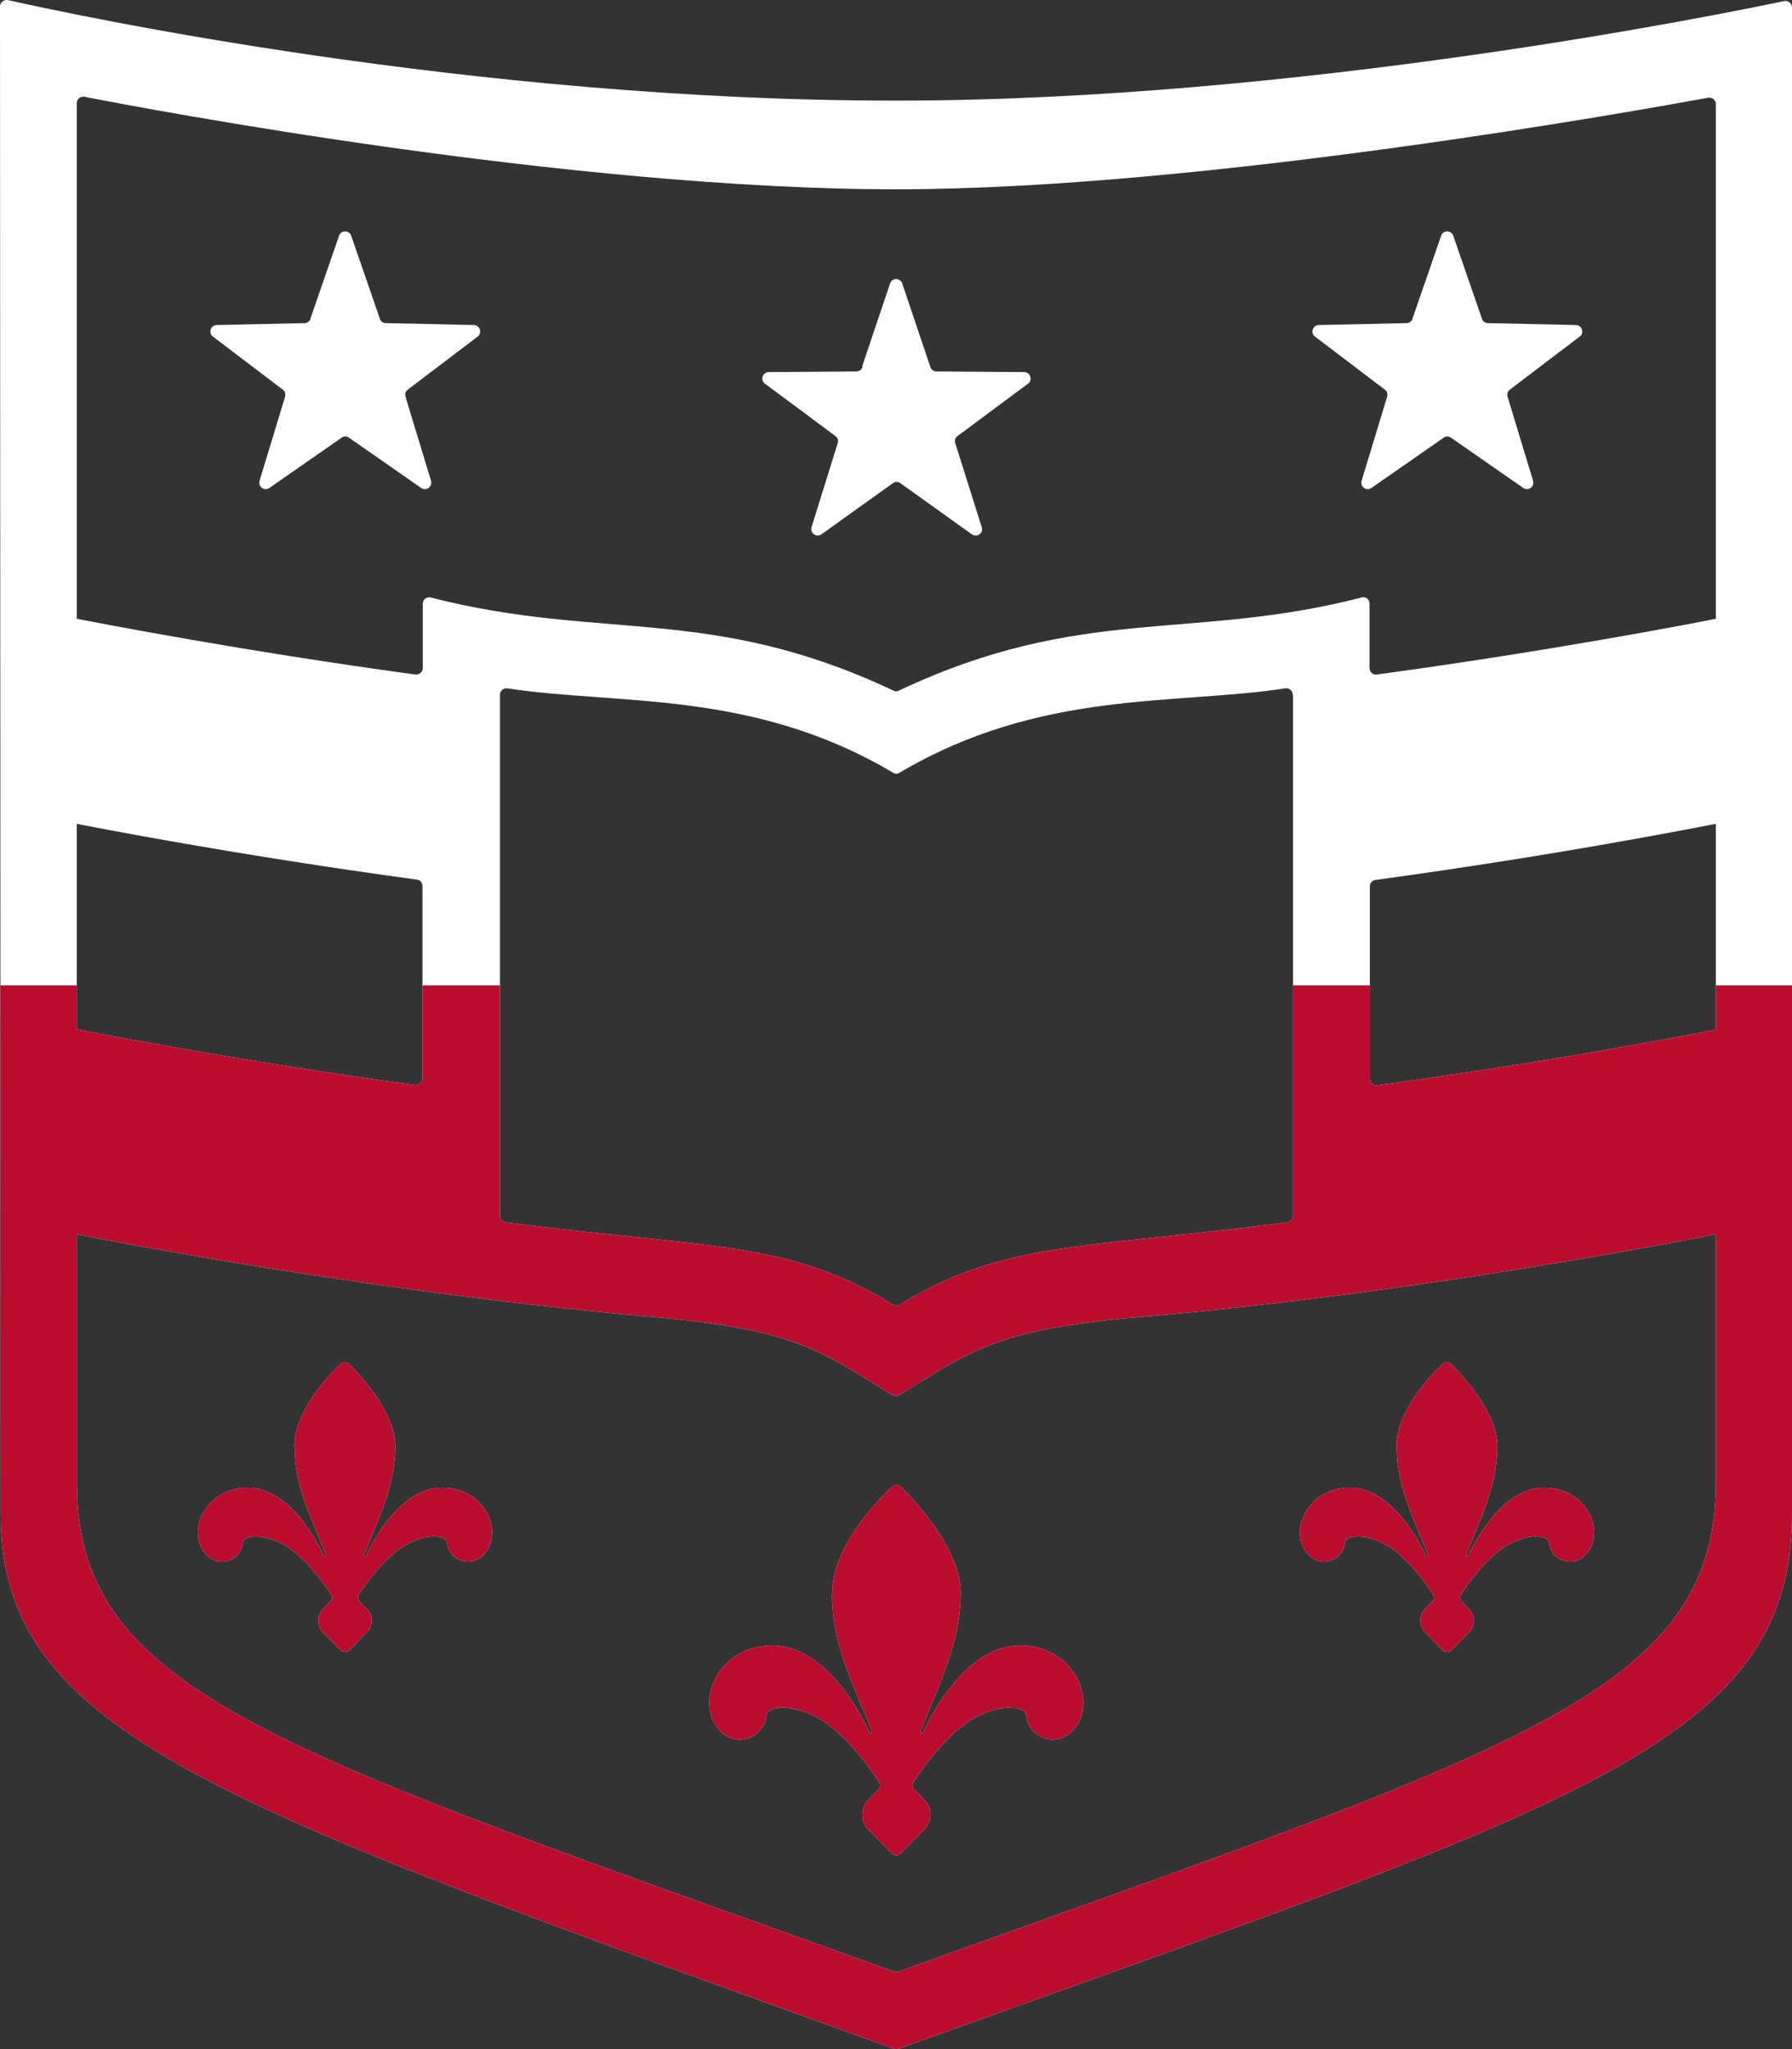 <svg width="480" height="549" viewBox="0 0 480 549" fill="none" xmlns="http://www.w3.org/2000/svg">
<rect x="0" y="0" width="480" height="549" fill="#333333" stroke="none"/>
<path d="M462.028 275.377C453.023 277.182 415.547 284.405 368.894 290.767C367.865 290.939 366.922 290.08 366.922 289.048V237.459C366.922 236.599 367.522 235.911 368.38 235.739C416.49 229.204 454.995 221.638 462.628 220.09C463.4 219.918 464 219.23 464 218.371V167.039C464 165.921 463.057 165.148 461.942 165.32C452.937 167.125 415.461 174.348 368.809 180.71C367.779 180.882 366.836 180.023 366.836 178.991V161.708C366.836 160.591 365.807 159.731 364.692 160.075C318.812 171.854 289.825 161.88 240.772 185.009C240.343 185.267 239.743 185.267 239.314 185.009C190.26 161.88 161.274 171.854 115.394 160.075C114.279 159.817 113.25 160.591 113.25 161.708V178.991C113.25 180.023 112.306 180.796 111.277 180.71C64.625 174.348 27.148 167.039 18.144 165.32C17.115 165.148 16.086 165.921 16.086 167.039V218.371C16.086 219.23 16.686 219.918 17.458 220.09C25.09 221.638 63.596 229.118 111.706 235.653C112.564 235.739 113.164 236.513 113.164 237.373V288.962C113.164 289.994 112.221 290.767 111.191 290.681C64.539 284.319 27.063 277.01 18.058 275.291C17.029 275.119 16 275.892 16 277.01V328.342C16 329.201 16.6 329.889 17.458 330.061C28.521 332.297 103.816 346.914 179.283 353.19C202.009 355.684 213.672 358.091 229.109 367.635L239.057 373.74C239.571 374.084 240.343 374.084 240.858 373.74L250.805 367.635C266.156 358.177 277.734 355.77 300.116 353.276C377.556 347 454.652 331.695 463.142 329.975C463.571 329.889 463.914 329.459 463.914 329.029V277.01C463.914 275.892 462.971 275.119 461.856 275.291L462.028 275.377ZM346.34 186.127V325.762C346.34 326.622 345.654 327.396 344.796 327.482C289.225 334.704 269.243 332.383 241.029 349.493C240.515 349.837 239.828 349.837 239.228 349.493C211.014 332.297 191.032 334.618 135.461 327.482C134.603 327.396 133.917 326.622 133.917 325.762V186.127C133.917 185.095 134.861 184.236 135.89 184.408C165.648 188.965 201.58 184.666 239.228 207.021C239.743 207.365 240.429 207.365 240.943 207.021C278.677 184.666 314.61 188.965 344.282 184.408C345.311 184.236 346.254 185.009 346.254 186.127H346.34Z" fill="white"/>
<path d="M230.887 98.309L238.417 75.931C238.93 74.387 241.155 74.387 241.669 75.931L249.198 98.309C249.455 98.995 250.054 99.509 250.824 99.509L274.354 99.681C275.98 99.681 276.664 101.824 275.381 102.767L256.471 116.828C255.872 117.257 255.615 118.029 255.872 118.715L262.974 141.264C263.487 142.808 261.69 144.094 260.321 143.151L241.155 129.432C240.556 129.004 239.786 129.004 239.187 129.432L220.021 143.151C218.652 144.094 216.941 142.808 217.368 141.264L224.385 118.715C224.641 118.029 224.385 117.257 223.786 116.828L204.876 102.767C203.593 101.824 204.277 99.681 205.903 99.681L229.433 99.509C230.203 99.509 230.802 98.995 231.059 98.309H230.887ZM83.118 85.448L90.819 63.156C91.333 61.612 93.557 61.612 94.071 63.156L101.771 85.448C102.028 86.134 102.627 86.562 103.397 86.562L126.927 87.077C128.553 87.077 129.237 89.22 127.954 90.163L109.216 104.396C108.617 104.825 108.445 105.597 108.617 106.283L115.462 128.832C115.889 130.375 114.178 131.661 112.809 130.718L93.472 117.257C92.873 116.828 92.103 116.828 91.504 117.257L72.166 130.718C70.797 131.661 69.086 130.375 69.514 128.832L76.359 106.283C76.53 105.597 76.359 104.825 75.76 104.396L57.022 90.163C55.738 89.22 56.423 87.077 58.048 87.077L81.578 86.562C82.263 86.562 82.947 86.048 83.204 85.448H83.118ZM378.314 85.448L386.015 63.156C386.528 61.612 388.753 61.612 389.266 63.156L396.967 85.448C397.224 86.134 397.823 86.562 398.593 86.562L422.123 87.077C423.749 87.077 424.433 89.22 423.15 90.163L404.411 104.396C403.812 104.825 403.641 105.597 403.812 106.283L410.657 128.832C411.085 130.375 409.374 131.661 408.005 130.718L388.667 117.257C388.068 116.828 387.298 116.828 386.699 117.257L367.362 130.718C365.993 131.661 364.282 130.375 364.709 128.832L371.555 106.283C371.726 105.597 371.555 104.825 370.956 104.396L352.217 90.163C350.934 89.22 351.618 87.077 353.244 87.077L376.774 86.562C377.458 86.562 378.143 86.048 378.4 85.448H378.314ZM222.844 426.777C222.844 441.439 229.347 452.756 233.54 463.817C233.711 464.245 233.112 464.503 232.941 464.16C232.941 464.16 222.844 440.838 206.93 440.838C196.234 440.838 189.988 448.984 189.988 456.186C189.988 462.102 194.009 465.874 197.689 466.046C201.625 466.303 204.962 463.302 205.304 459.53C205.304 459.015 205.646 458.501 206.159 458.244C207.614 457.472 211.122 456.529 217.711 459.53C226.952 463.731 235.593 477.621 235.593 477.621C235.936 478.221 235.765 478.907 235.337 479.336L232.599 482.165C230.374 484.394 230.46 487.91 232.599 490.139L238.845 496.484C239.529 497.169 240.642 497.169 241.326 496.484L247.572 490.139C249.712 487.91 249.883 484.48 247.572 482.165L244.834 479.336C244.407 478.907 244.321 478.135 244.578 477.621C244.578 477.621 253.22 463.731 262.461 459.53C269.049 456.529 272.557 457.472 274.012 458.244C274.525 458.501 274.867 459.015 274.867 459.53C275.21 463.302 278.547 466.303 282.483 466.046C286.162 465.789 290.183 462.102 290.183 456.186C290.183 448.984 283.937 440.838 273.242 440.838C257.241 440.838 247.23 464.16 247.23 464.16C246.973 464.503 246.46 464.245 246.631 463.817C250.824 452.671 257.327 440.753 257.327 426.777C257.327 415.031 245.177 402.17 241.326 398.312C240.642 397.626 239.615 397.626 238.93 398.312C234.995 401.998 222.93 414.431 222.93 426.777H222.844ZM374.121 387.508C374.121 398.998 379.255 407.914 382.507 416.66C382.592 417.003 382.164 417.174 381.993 416.917C381.993 416.917 374.121 398.569 361.544 398.569C353.158 398.569 348.196 404.999 348.196 410.572C348.196 415.202 351.361 418.203 354.271 418.375C357.351 418.546 359.918 416.317 360.26 413.402C360.26 412.802 360.688 412.373 361.201 412.116C362.485 411.516 365.223 411.087 370.014 413.23C377.287 416.488 384.047 427.463 384.047 427.463C384.304 427.892 384.218 428.492 383.876 428.835L381.737 431.064C380.025 432.779 380.025 435.608 381.737 437.323L386.357 442.039C387.042 442.725 388.154 442.725 388.838 442.039L393.459 437.323C395.17 435.608 395.341 432.865 393.459 431.064L391.32 428.835C391.32 428.835 390.892 427.892 391.149 427.463C391.149 427.463 397.908 416.574 405.181 413.23C409.973 411.001 412.711 411.516 413.994 412.116C414.508 412.373 414.935 412.802 414.935 413.402C415.278 416.317 417.845 418.546 420.925 418.375C423.834 418.203 427 415.288 427 410.572C427 404.914 422.037 398.569 413.652 398.569C401.074 398.569 393.202 416.917 393.202 416.917C393.031 417.174 392.603 416.917 392.689 416.66C396.026 407.914 401.074 398.569 401.074 387.508C401.074 378.506 392.004 368.731 388.753 365.473C388.068 364.787 387.042 364.787 386.357 365.473C383.02 368.646 374.036 378.163 374.036 387.594L374.121 387.508ZM78.926 387.508C78.926 398.998 84.06 407.914 87.311 416.66C87.397 417.003 86.969 417.174 86.798 416.917C86.798 416.917 78.926 398.569 66.348 398.569C57.963 398.569 53 404.999 53 410.572C53 415.202 56.166 418.203 59.075 418.375C62.155 418.546 64.722 416.317 65.064 413.402C65.064 412.802 65.492 412.373 66.006 412.116C67.289 411.516 70.027 411.087 74.819 413.23C82.092 416.488 88.851 427.463 88.851 427.463C89.108 427.892 89.022 428.492 88.68 428.835L86.541 431.064C84.83 432.779 84.83 435.608 86.541 437.323L91.162 442.039C91.846 442.725 92.958 442.725 93.643 442.039L98.263 437.323C99.975 435.608 100.146 432.865 98.263 431.064L96.124 428.835C96.124 428.835 95.696 427.892 95.953 427.463C95.953 427.463 102.713 416.574 109.986 413.23C114.777 411.001 117.515 411.516 118.799 412.116C119.312 412.373 119.74 412.802 119.74 413.402C120.082 416.317 122.649 418.546 125.729 418.375C128.639 418.203 131.804 415.288 131.804 410.572C131.804 404.914 126.842 398.569 118.456 398.569C105.879 398.569 98.007 416.917 98.007 416.917C97.835 417.174 97.408 416.917 97.493 416.66C100.83 407.914 105.879 398.569 105.879 387.508C105.879 378.506 96.809 368.731 93.557 365.473C92.873 364.787 91.846 364.787 91.162 365.473C87.825 368.646 78.84 378.163 78.84 387.594L78.926 387.508Z" fill="white"/>
<path d="M480 1.995C480 0.88 478.971 0.108 477.943 0.279C461.229 3.796 347.571 26.954 240.086 26.954C126.343 27.04 18.429 3.71 2.143 0.022C1.029 -0.15 0 0.622 0 1.737C0 30.814 0.171 346.107 0.171 405.546C0.171 464.985 58.971 483.769 239.486 548.869C239.829 549.041 240.343 549.041 240.686 548.869C421.2 483.855 480 467.816 480 405.546V1.995ZM459.6 397.227C459.6 454.178 405.771 468.759 240.686 528.199C240.343 528.37 239.829 528.37 239.486 528.199C74.486 468.759 20.571 454.093 20.571 397.227V27.64C20.571 26.525 21.514 25.753 22.629 25.925C39.257 29.184 152.657 50.712 240.086 50.712C322.543 50.712 440.571 29.27 457.543 26.182C458.657 26.01 459.6 26.782 459.6 27.897V397.227Z" fill="white"/>
<g clip-path="url(#clip0_859_2419)">
<path d="M462.028 275.375C453.023 277.18 415.547 284.403 368.894 290.765C367.865 290.937 366.922 290.078 366.922 289.046V237.457C366.922 236.597 367.522 235.909 368.38 235.737C416.49 229.202 454.995 221.636 462.628 220.088C463.4 219.916 464 219.228 464 218.369V167.037C464 165.919 463.057 165.146 461.942 165.318C452.937 167.123 415.461 174.346 368.809 180.708C367.779 180.88 366.836 180.021 366.836 178.989V161.706C366.836 160.589 365.807 159.729 364.692 160.073C318.812 171.852 289.825 161.878 240.772 185.007C240.343 185.265 239.743 185.265 239.314 185.007C190.26 161.878 161.274 171.852 115.394 160.073C114.279 159.815 113.25 160.589 113.25 161.706V178.989C113.25 180.021 112.306 180.794 111.277 180.708C64.625 174.346 27.148 167.037 18.144 165.318C17.115 165.146 16.086 165.919 16.086 167.037V218.369C16.086 219.228 16.686 219.916 17.458 220.088C25.09 221.636 63.596 229.116 111.706 235.651C112.564 235.737 113.164 236.511 113.164 237.371V288.96C113.164 289.992 112.221 290.765 111.191 290.679C64.539 284.317 27.063 277.008 18.058 275.289C17.029 275.117 16 275.89 16 277.008V328.34C16 329.199 16.6 329.887 17.458 330.059C28.521 332.295 103.816 346.912 179.283 353.188C202.009 355.682 213.672 358.089 229.109 367.633L239.057 373.738C239.571 374.082 240.343 374.082 240.858 373.738L250.805 367.633C266.156 358.175 277.734 355.768 300.116 353.274C377.556 346.998 454.652 331.693 463.142 329.973C463.571 329.887 463.914 329.457 463.914 329.027V277.008C463.914 275.89 462.971 275.117 461.856 275.289L462.028 275.375ZM346.34 186.125V325.76C346.34 326.62 345.654 327.394 344.796 327.48C289.225 334.702 269.243 332.381 241.029 349.491C240.515 349.835 239.828 349.835 239.228 349.491C211.014 332.295 191.032 334.616 135.461 327.48C134.603 327.394 133.917 326.62 133.917 325.76V186.125C133.917 185.093 134.861 184.234 135.89 184.406C165.648 188.963 201.58 184.664 239.228 207.019C239.743 207.363 240.429 207.363 240.943 207.019C278.677 184.664 314.61 188.963 344.282 184.406C345.311 184.234 346.254 185.007 346.254 186.125H346.34Z" fill="#BA0C2F"/>
<path d="M230.887 98.307L238.417 75.929C238.93 74.385 241.155 74.385 241.669 75.929L249.198 98.307C249.455 98.993 250.054 99.507 250.824 99.507L274.354 99.678C275.98 99.678 276.664 101.822 275.381 102.765L256.471 116.826C255.872 117.255 255.615 118.027 255.872 118.713L262.974 141.262C263.487 142.806 261.69 144.092 260.321 143.149L241.155 129.43C240.556 129.001 239.786 129.001 239.187 129.43L220.021 143.149C218.652 144.092 216.941 142.806 217.368 141.262L224.385 118.713C224.641 118.027 224.385 117.255 223.786 116.826L204.876 102.765C203.593 101.822 204.277 99.678 205.903 99.678L229.433 99.507C230.203 99.507 230.802 98.993 231.059 98.307H230.887ZM83.118 85.446L90.819 63.154C91.333 61.61 93.557 61.61 94.071 63.154L101.771 85.446C102.028 86.132 102.627 86.56 103.397 86.56L126.927 87.075C128.553 87.075 129.237 89.218 127.954 90.161L109.216 104.394C108.617 104.823 108.445 105.595 108.617 106.28L115.462 128.83C115.889 130.373 114.178 131.659 112.809 130.716L93.472 117.255C92.873 116.826 92.103 116.826 91.504 117.255L72.166 130.716C70.797 131.659 69.086 130.373 69.514 128.83L76.359 106.28C76.53 105.595 76.359 104.823 75.76 104.394L57.022 90.161C55.738 89.218 56.423 87.075 58.048 87.075L81.578 86.56C82.263 86.56 82.947 86.046 83.204 85.446H83.118ZM378.314 85.446L386.015 63.154C386.528 61.61 388.753 61.61 389.266 63.154L396.967 85.446C397.224 86.132 397.823 86.56 398.593 86.56L422.123 87.075C423.749 87.075 424.433 89.218 423.15 90.161L404.411 104.394C403.812 104.823 403.641 105.595 403.812 106.28L410.657 128.83C411.085 130.373 409.374 131.659 408.005 130.716L388.667 117.255C388.068 116.826 387.298 116.826 386.699 117.255L367.362 130.716C365.993 131.659 364.282 130.373 364.709 128.83L371.555 106.28C371.726 105.595 371.555 104.823 370.956 104.394L352.217 90.161C350.934 89.218 351.618 87.075 353.244 87.075L376.774 86.56C377.458 86.56 378.143 86.046 378.4 85.446H378.314ZM222.844 426.775C222.844 441.437 229.347 452.754 233.54 463.815C233.711 464.243 233.112 464.501 232.941 464.158C232.941 464.158 222.844 440.836 206.93 440.836C196.234 440.836 189.988 448.982 189.988 456.184C189.988 462.1 194.009 465.872 197.689 466.044C201.625 466.301 204.962 463.3 205.304 459.528C205.304 459.013 205.646 458.499 206.159 458.242C207.614 457.47 211.122 456.527 217.711 459.528C226.952 463.729 235.593 477.619 235.593 477.619C235.936 478.219 235.765 478.905 235.337 479.334L232.599 482.163C230.374 484.392 230.46 487.908 232.599 490.137L238.845 496.482C239.529 497.167 240.642 497.167 241.326 496.482L247.572 490.137C249.712 487.908 249.883 484.478 247.572 482.163L244.834 479.334C244.407 478.905 244.321 478.133 244.578 477.619C244.578 477.619 253.22 463.729 262.461 459.528C269.049 456.527 272.557 457.47 274.012 458.242C274.525 458.499 274.867 459.013 274.867 459.528C275.21 463.3 278.547 466.301 282.483 466.044C286.162 465.787 290.183 462.1 290.183 456.184C290.183 448.982 283.937 440.836 273.242 440.836C257.241 440.836 247.23 464.158 247.23 464.158C246.973 464.501 246.46 464.243 246.631 463.815C250.824 452.669 257.327 440.751 257.327 426.775C257.327 415.029 245.177 402.168 241.326 398.31C240.642 397.624 239.615 397.624 238.93 398.31C234.995 401.996 222.93 414.429 222.93 426.775H222.844ZM374.121 387.506C374.121 398.996 379.255 407.912 382.507 416.658C382.592 417.001 382.164 417.172 381.993 416.915C381.993 416.915 374.121 398.567 361.544 398.567C353.158 398.567 348.196 404.997 348.196 410.57C348.196 415.2 351.361 418.201 354.271 418.373C357.351 418.544 359.918 416.315 360.26 413.4C360.26 412.8 360.688 412.371 361.201 412.114C362.485 411.514 365.223 411.085 370.014 413.228C377.287 416.486 384.047 427.461 384.047 427.461C384.304 427.89 384.218 428.49 383.876 428.833L381.737 431.062C380.025 432.777 380.025 435.606 381.737 437.321L386.357 442.037C387.042 442.723 388.154 442.723 388.838 442.037L393.459 437.321C395.17 435.606 395.341 432.863 393.459 431.062L391.32 428.833C391.32 428.833 390.892 427.89 391.149 427.461C391.149 427.461 397.908 416.572 405.181 413.228C409.973 410.999 412.711 411.514 413.994 412.114C414.508 412.371 414.935 412.8 414.935 413.4C415.278 416.315 417.845 418.544 420.925 418.373C423.834 418.201 427 415.286 427 410.57C427 404.912 422.037 398.567 413.652 398.567C401.074 398.567 393.202 416.915 393.202 416.915C393.031 417.172 392.603 416.915 392.689 416.658C396.026 407.912 401.074 398.567 401.074 387.506C401.074 378.504 392.004 368.729 388.753 365.471C388.068 364.785 387.042 364.785 386.357 365.471C383.02 368.644 374.036 378.161 374.036 387.592L374.121 387.506ZM78.926 387.506C78.926 398.996 84.06 407.912 87.311 416.658C87.397 417.001 86.969 417.172 86.798 416.915C86.798 416.915 78.926 398.567 66.348 398.567C57.963 398.567 53 404.997 53 410.57C53 415.2 56.166 418.201 59.075 418.373C62.155 418.544 64.722 416.315 65.064 413.4C65.064 412.8 65.492 412.371 66.006 412.114C67.289 411.514 70.027 411.085 74.819 413.228C82.092 416.486 88.851 427.461 88.851 427.461C89.108 427.89 89.022 428.49 88.68 428.833L86.541 431.062C84.83 432.777 84.83 435.606 86.541 437.321L91.162 442.037C91.846 442.723 92.958 442.723 93.643 442.037L98.263 437.321C99.975 435.606 100.146 432.863 98.263 431.062L96.124 428.833C96.124 428.833 95.696 427.89 95.953 427.461C95.953 427.461 102.713 416.572 109.986 413.228C114.777 410.999 117.515 411.514 118.799 412.114C119.312 412.371 119.74 412.8 119.74 413.4C120.082 416.315 122.649 418.544 125.729 418.373C128.639 418.201 131.804 415.286 131.804 410.57C131.804 404.912 126.842 398.567 118.456 398.567C105.879 398.567 98.007 416.915 98.007 416.915C97.835 417.172 97.408 416.915 97.493 416.658C100.83 407.912 105.879 398.567 105.879 387.506C105.879 378.504 96.809 368.729 93.557 365.471C92.873 364.785 91.846 364.785 91.162 365.471C87.825 368.644 78.84 378.161 78.84 387.592L78.926 387.506Z" fill="#BA0C2F"/>
<path d="M480 1.993C480 0.878 478.971 0.106 477.943 0.277C461.229 3.794 347.571 26.952 240.086 26.952C126.343 27.038 18.429 3.708 2.143 0.02C1.029 -0.152 0 0.62 0 1.735C0 30.812 0.171 346.105 0.171 405.544C0.171 464.983 58.971 483.767 239.486 548.867C239.829 549.039 240.343 549.039 240.686 548.867C421.2 483.853 480 467.814 480 405.544V1.993ZM459.6 397.224C459.6 454.176 405.771 468.757 240.686 528.197C240.343 528.368 239.829 528.368 239.486 528.197C74.486 468.757 20.571 454.091 20.571 397.224V27.638C20.571 26.523 21.514 25.751 22.629 25.923C39.257 29.182 152.657 50.71 240.086 50.71C322.543 50.71 440.571 29.268 457.543 26.18C458.657 26.008 459.6 26.78 459.6 27.895V397.224Z" fill="#BA0C2F"/>
</g>
<defs>
<clipPath id="clip0_859_2419">
<rect width="480" height="285" fill="white" transform="translate(0 263.998)"/>
</clipPath>
</defs>
</svg>

